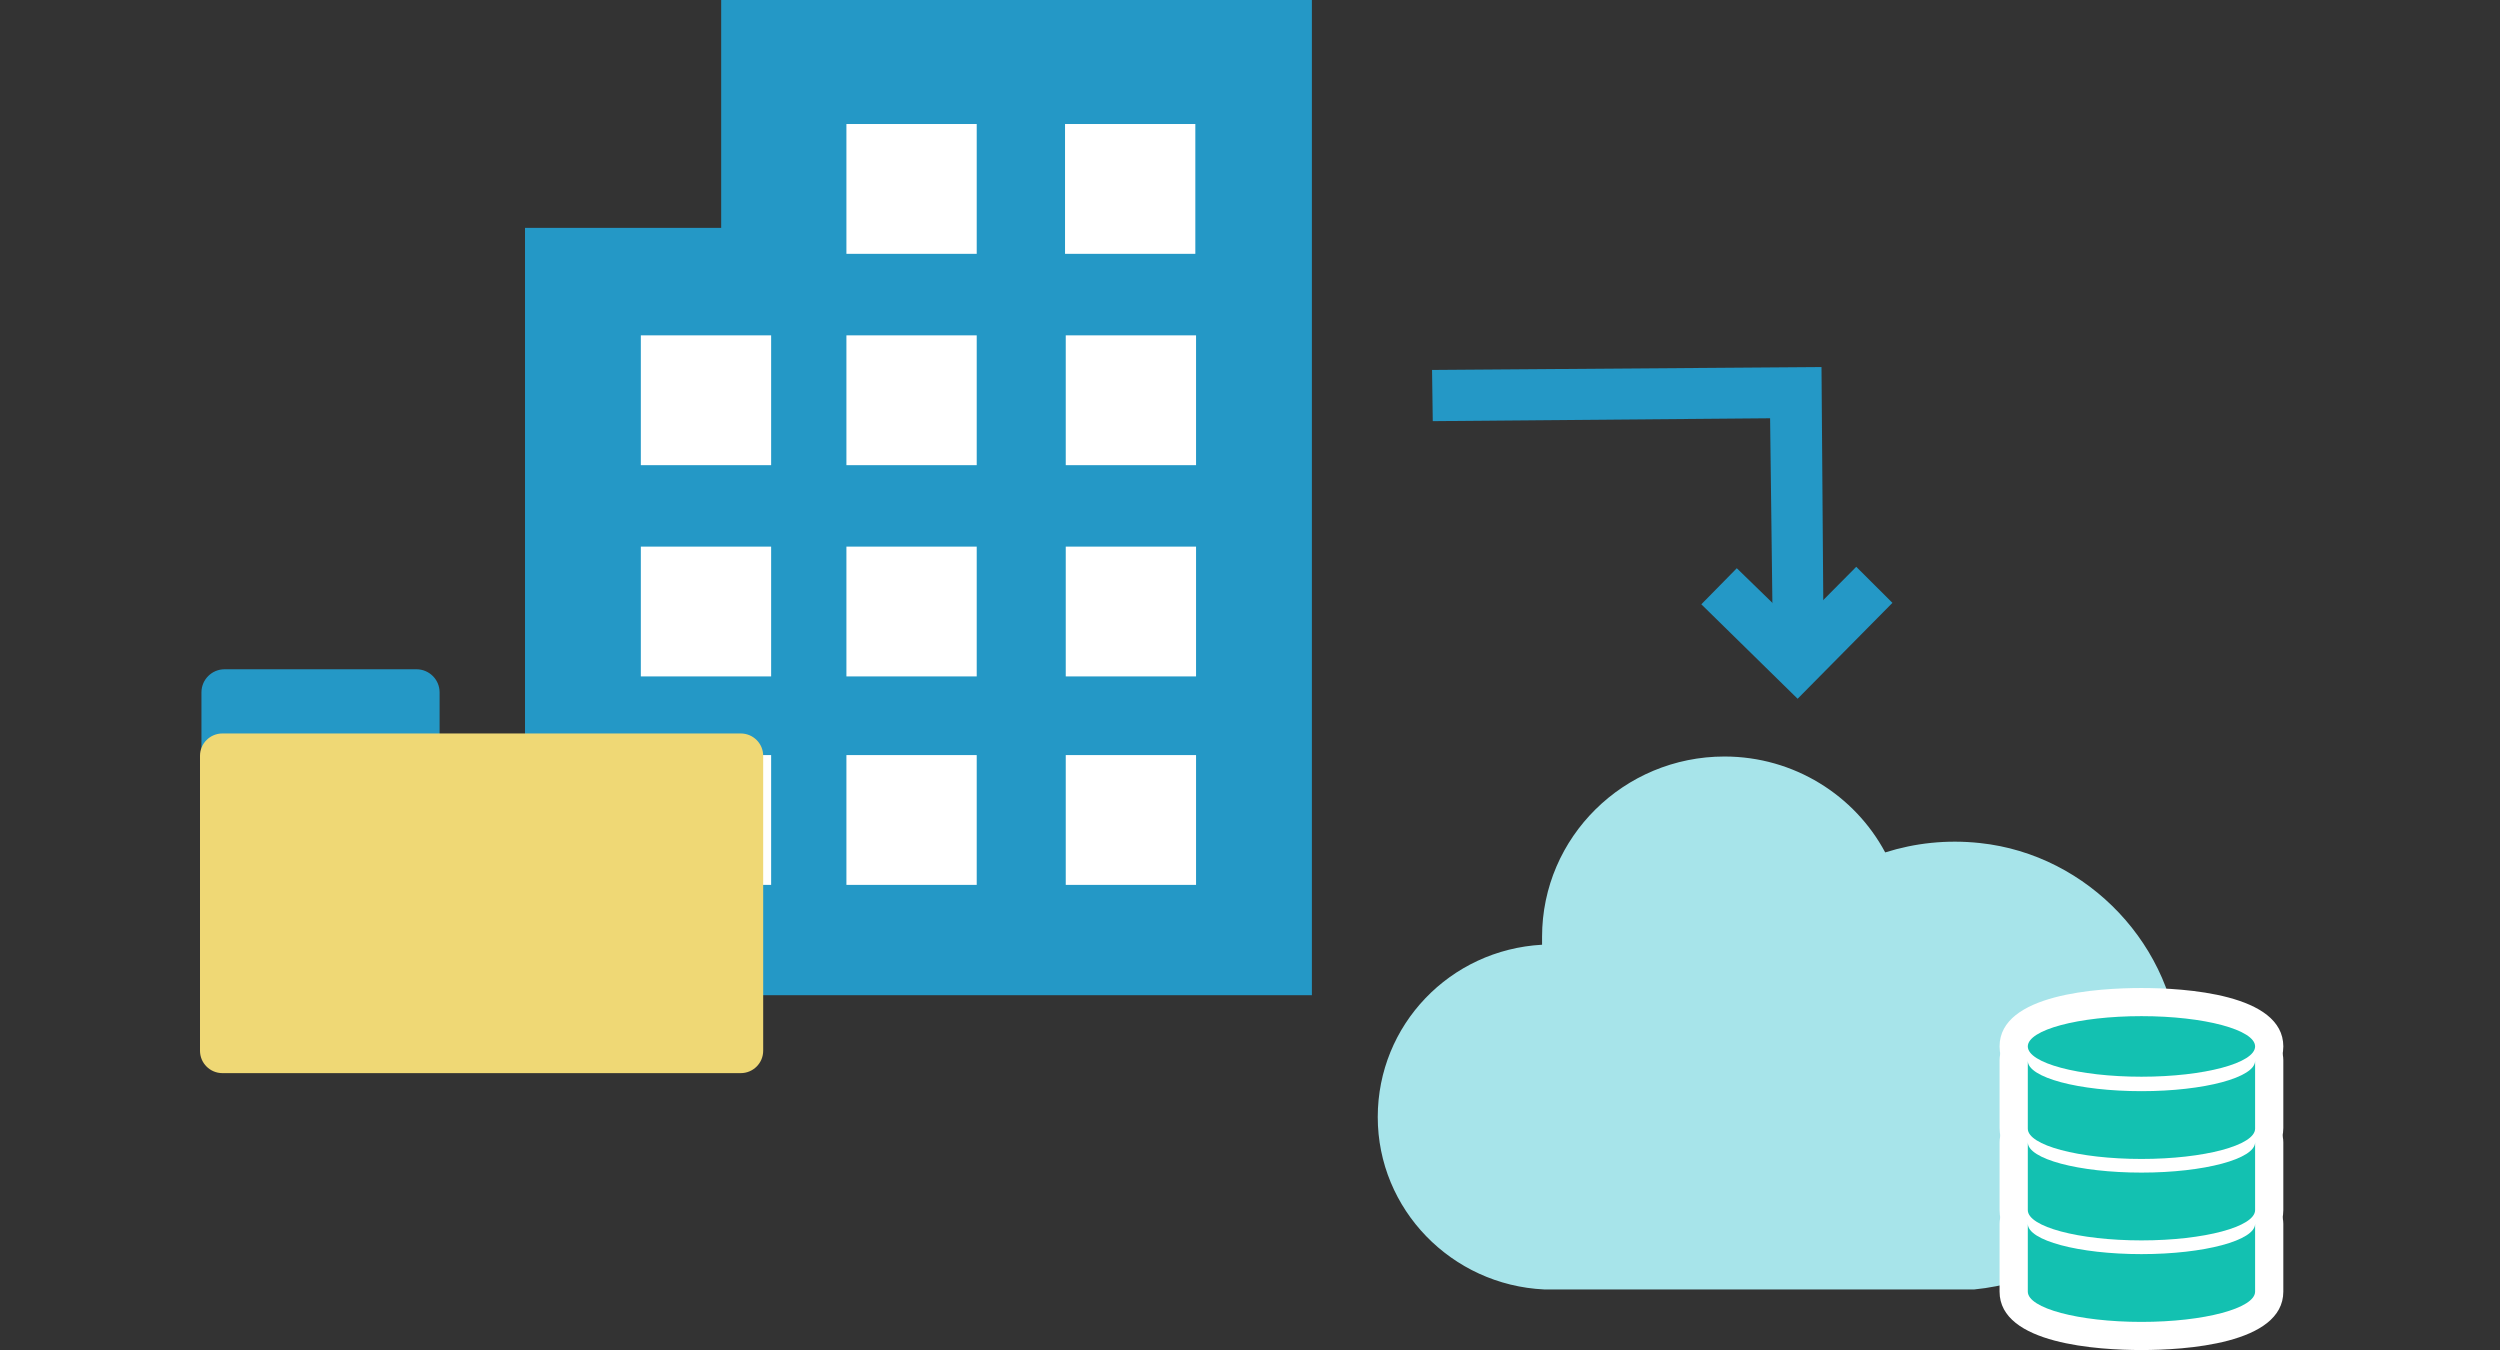 <svg width="150" height="81" viewBox="0 0 150 81" fill="none" xmlns="http://www.w3.org/2000/svg">
<rect x="0" y="0" width="150" height="81" fill="#333333" stroke="none"/>
<g clip-path="url(#clip0_2668_16426)">
<path d="M78.713 0H43.271V59.712H78.713V0Z" fill="#2498C6"/>
<path d="M44.618 13.672H31.501V59.667H44.618V13.672Z" fill="#2498C6"/>
<path d="M58.603 7.441H50.785V15.23H58.603V7.441Z" fill="white"/>
<path d="M71.72 7.441H63.902V15.23H71.72V7.441Z" fill="white"/>
<path d="M58.603 20.121H50.785V27.91H58.603V20.121Z" fill="white"/>
<path d="M71.763 20.121H63.945V27.91H71.763V20.121Z" fill="white"/>
<path d="M58.603 32.797H50.785V40.585H58.603V32.797Z" fill="white"/>
<path d="M71.763 32.797H63.945V40.585H71.763V32.797Z" fill="white"/>
<path d="M58.603 45.305H50.785V53.093H58.603V45.305Z" fill="white"/>
<path d="M46.268 20.121H38.45V27.91H46.268V20.121Z" fill="white"/>
<path d="M46.268 32.797H38.45V40.585H46.268V32.797Z" fill="white"/>
<path d="M46.268 45.305H38.45V53.093H46.268V45.305Z" fill="white"/>
<path d="M71.763 45.305H63.945V53.093H71.763V45.305Z" fill="white"/>
<path d="M24.986 40.156H13.477C12.709 40.156 12.087 40.776 12.087 41.541V49.589C12.087 50.354 12.709 50.974 13.477 50.974H24.986C25.754 50.974 26.376 50.354 26.376 49.589V41.541C26.376 40.776 25.754 40.156 24.986 40.156Z" fill="#2498C6"/>
<path d="M44.444 44.008H13.346C12.603 44.008 12 44.608 12 45.349V63.046C12 63.787 12.603 64.388 13.346 64.388H44.444C45.188 64.388 45.791 63.787 45.791 63.046V45.349C45.791 44.608 45.188 44.008 44.444 44.008Z" fill="#EFD875"/>
<path d="M130.789 63.304C130.528 56.814 125.316 51.275 118.801 50.583C116.803 50.367 114.892 50.583 113.112 51.145C111.287 47.727 107.639 45.391 103.469 45.391C97.432 45.391 92.524 50.237 92.524 56.208C92.524 56.381 92.524 56.511 92.524 56.684C87.008 56.987 82.665 61.487 82.665 67.025C82.665 72.564 87.095 77.107 92.655 77.367H118.454C125.533 76.674 131.049 70.617 130.745 63.347" fill="#A7E4EA"/>
<path d="M128.486 81.002C125.924 81.002 119.974 80.656 119.974 77.497V73.43C119.974 72.521 120.712 71.742 121.668 71.742C122.362 71.742 122.971 72.175 123.231 72.781C123.839 73.084 125.75 73.559 128.486 73.559C131.223 73.559 133.134 73.084 133.742 72.781C134.002 72.175 134.611 71.742 135.305 71.742C136.218 71.742 136.999 72.478 136.999 73.43V77.497C136.999 80.656 131.049 81.002 128.486 81.002ZM123.318 76.934C124.056 77.237 125.881 77.67 128.486 77.67C131.092 77.67 132.917 77.281 133.655 76.934V76.415C131.874 76.891 129.789 76.978 128.486 76.978C127.183 76.978 125.142 76.891 123.318 76.415V76.934Z" fill="white"/>
<path d="M128.486 71.181C125.924 71.181 119.974 70.835 119.974 67.677V63.609C119.974 62.701 120.712 61.922 121.668 61.922C122.362 61.922 122.971 62.355 123.231 62.96C123.839 63.263 125.75 63.739 128.486 63.739C131.223 63.739 133.134 63.263 133.742 62.96C134.002 62.355 134.611 61.922 135.305 61.922C136.218 61.922 136.999 62.657 136.999 63.609V67.677C136.999 70.835 131.049 71.181 128.486 71.181ZM123.318 67.114C124.056 67.417 125.881 67.85 128.486 67.85C131.092 67.85 132.917 67.46 133.655 67.114V66.595C131.874 67.071 129.789 67.157 128.486 67.157C127.183 67.157 125.142 67.071 123.318 66.595V67.114Z" fill="white"/>
<path d="M128.486 76.111C125.924 76.111 119.974 75.765 119.974 72.606V68.539C119.974 67.63 120.712 66.852 121.668 66.852C122.362 66.852 122.971 67.284 123.231 67.89C123.839 68.193 125.75 68.669 128.486 68.669C131.223 68.669 133.134 68.193 133.742 67.89C134.002 67.284 134.611 66.852 135.305 66.852C136.218 66.852 136.999 67.587 136.999 68.539V72.606C136.999 75.765 131.049 76.111 128.486 76.111ZM123.318 72.044C124.056 72.347 125.881 72.779 128.486 72.779C131.092 72.779 132.917 72.39 133.655 72.044V71.525C131.874 72.001 129.789 72.087 128.486 72.087C127.183 72.087 125.142 72.001 123.318 71.525V72.044Z" fill="white"/>
<path d="M128.486 66.291C125.924 66.291 119.974 65.945 119.974 62.786C119.974 59.627 125.924 59.281 128.486 59.281C131.049 59.281 136.999 59.627 136.999 62.786C136.999 65.945 131.049 66.291 128.486 66.291ZM125.924 62.786C127.401 62.959 129.529 62.959 131.006 62.786C129.529 62.613 127.401 62.613 125.924 62.786Z" fill="white"/>
<path fill-rule="evenodd" clip-rule="evenodd" d="M135.306 77.497C135.306 78.492 132.266 79.314 128.487 79.314C124.708 79.314 121.668 78.492 121.668 77.497V73.43C121.668 74.425 124.708 75.247 128.487 75.247C132.266 75.247 135.306 74.425 135.306 73.43V77.497Z" fill="#13C1B1"/>
<path fill-rule="evenodd" clip-rule="evenodd" d="M135.306 67.72C135.306 68.715 132.266 69.537 128.487 69.537C124.708 69.537 121.668 68.715 121.668 67.72V63.652C121.668 64.647 124.708 65.47 128.487 65.47C132.266 65.47 135.306 64.647 135.306 63.652V67.72Z" fill="#13C1B1"/>
<path fill-rule="evenodd" clip-rule="evenodd" d="M135.306 72.606C135.306 73.602 132.266 74.424 128.487 74.424C124.708 74.424 121.668 73.602 121.668 72.606V68.539C121.668 69.534 124.708 70.356 128.487 70.356C132.266 70.356 135.306 69.534 135.306 68.539V72.606Z" fill="#13C1B1"/>
<path fill-rule="evenodd" clip-rule="evenodd" d="M128.487 60.969C132.266 60.969 135.306 61.791 135.306 62.786C135.306 63.781 132.266 64.603 128.487 64.603C124.708 64.603 121.668 63.781 121.668 62.786C121.668 61.791 124.708 60.969 128.487 60.969Z" fill="#13C1B1"/>
<path d="M106.38 39.158L106.206 25.096L85.966 25.269L85.923 22.197L109.29 22.023L109.42 39.115L106.38 39.158Z" fill="#2498C6"/>
<path d="M107.857 41.926L102.08 36.258L104.208 34.094L107.813 37.599L111.375 34.008L113.546 36.171L107.857 41.926Z" fill="#2498C6"/>
</g>
<defs>
<clipPath id="clip0_2668_16426">
<rect width="125" height="81" fill="white" transform="translate(12)"/>
</clipPath>
</defs>
</svg>
